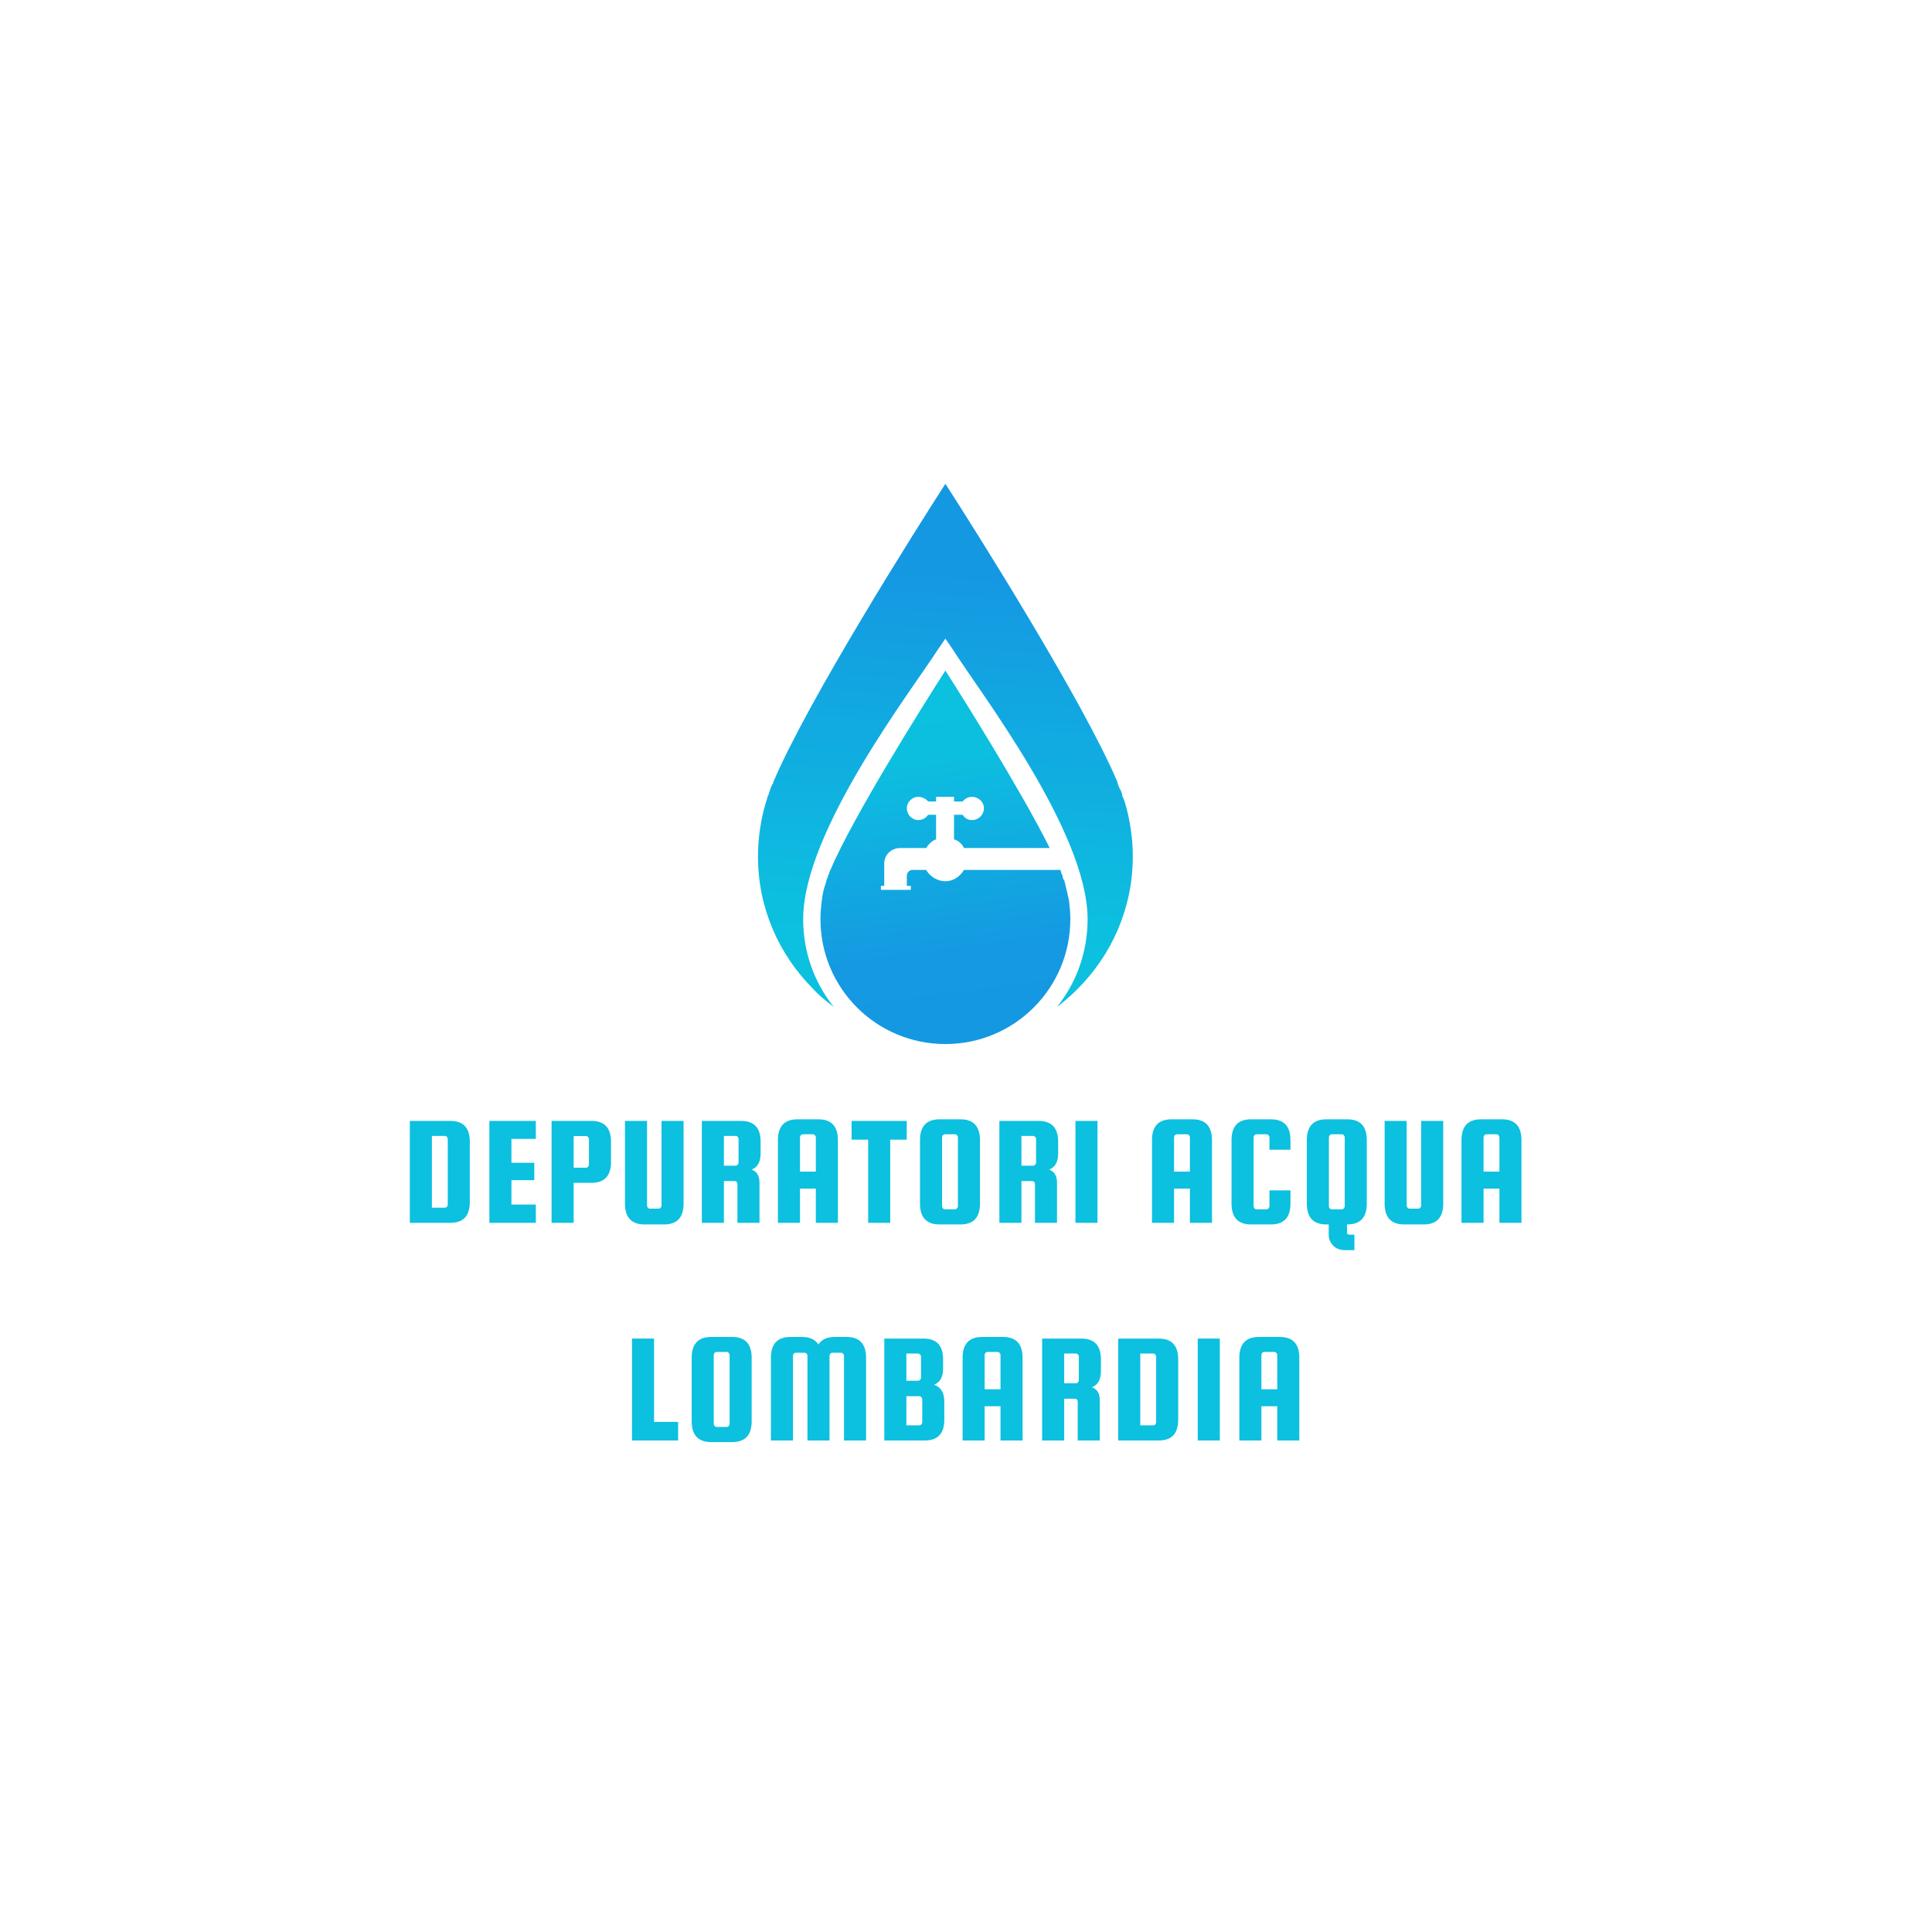 <svg xmlns="http://www.w3.org/2000/svg" xmlns:xlink="http://www.w3.org/1999/xlink" width="500" zoomAndPan="magnify" viewBox="0 0 375 375" height="500" preserveAspectRatio="xMidYMid meet" version="1.2"><defs><clipPath id="dc9ec76197"><path d="M 159 130 L 208 130 L 208 202.656 L 159 202.656 Z M 159 130 "/></clipPath><clipPath id="6333c26c68"><path d="M 174.082 176.594 C 175.629 179.172 179.629 184.461 180.145 188.07 C 180.145 188.328 180.145 188.59 180.145 188.977 C 180.145 190.652 179.5 192.199 178.34 193.23 C 177.309 194.391 175.758 195.039 174.082 195.039 C 172.277 195.039 170.727 194.391 169.695 193.23 C 168.535 192.199 167.891 190.652 167.891 188.977 C 167.891 188.59 167.891 188.328 167.891 188.07 C 168.406 184.461 172.406 179.172 174.082 176.594 Z M 183.5 130.156 C 187.367 136.219 198.203 153.504 203.75 164.598 L 187.109 164.598 C 186.723 163.82 186.078 163.176 185.176 162.918 L 185.176 158.145 L 186.852 158.145 C 187.238 158.793 187.883 159.18 188.656 159.18 C 189.949 159.18 190.98 158.145 190.98 156.855 C 190.98 155.695 189.949 154.664 188.656 154.664 C 187.883 154.664 187.238 155.051 186.852 155.566 L 185.176 155.566 L 185.176 154.664 L 181.691 154.664 L 181.691 155.566 L 180.145 155.566 C 179.758 155.051 178.984 154.664 178.211 154.664 C 177.047 154.664 176.016 155.695 176.016 156.855 C 176.016 158.145 177.047 159.18 178.211 159.18 C 178.984 159.18 179.758 158.793 180.145 158.145 L 181.691 158.145 L 181.691 162.918 C 180.918 163.176 180.273 163.82 179.758 164.598 L 174.727 164.598 C 173.051 164.598 171.633 165.887 171.633 167.562 L 171.633 171.949 L 170.984 171.949 L 170.984 172.723 L 176.789 172.723 L 176.789 171.949 L 176.016 171.949 L 176.016 170.012 C 176.016 169.238 176.66 168.852 177.047 168.852 L 179.758 168.852 C 180.531 170.141 181.949 171.047 183.5 171.047 C 185.047 171.047 186.336 170.141 187.109 168.852 L 205.812 168.852 C 205.941 169.109 205.941 169.367 206.07 169.625 C 206.199 169.754 206.199 170.012 206.328 170.402 L 206.328 170.531 L 206.586 170.918 L 206.715 171.434 C 206.973 172.465 207.23 173.625 207.492 174.785 C 207.621 175.945 207.75 177.109 207.75 178.398 C 207.75 185.105 205.039 191.168 200.652 195.555 C 196.27 199.938 190.207 202.648 183.5 202.648 C 176.789 202.648 170.727 199.938 166.344 195.555 C 161.957 191.168 159.25 185.105 159.25 178.398 C 159.25 177.109 159.379 175.945 159.508 174.785 C 159.637 173.625 159.895 172.465 160.281 171.434 L 160.41 170.918 L 160.539 170.531 L 160.539 170.402 L 160.668 170.402 C 160.668 170.012 160.797 169.754 160.926 169.625 C 160.926 169.367 161.055 169.109 161.184 168.852 C 165.57 158.535 179.113 136.992 183.5 130.156 Z M 183.5 130.156 "/></clipPath><linearGradient x1="322.17" gradientTransform="matrix(0.129,0,0,0.129,147.123,93.91)" y1="862.808" x2="241.565" gradientUnits="userSpaceOnUse" y2="261.228" id="9e1608a894"><stop style="stop-color:#1598e2;stop-opacity:1;" offset="0"/><stop style="stop-color:#1598e2;stop-opacity:1;" offset="0.082"/><stop style="stop-color:#1599e2;stop-opacity:1;" offset="0.25"/><stop style="stop-color:#1599e2;stop-opacity:1;" offset="0.258"/><stop style="stop-color:#159ae2;stop-opacity:1;" offset="0.266"/><stop style="stop-color:#149ae2;stop-opacity:1;" offset="0.273"/><stop style="stop-color:#149be2;stop-opacity:1;" offset="0.281"/><stop style="stop-color:#149be2;stop-opacity:1;" offset="0.289"/><stop style="stop-color:#149ce2;stop-opacity:1;" offset="0.297"/><stop style="stop-color:#149de2;stop-opacity:1;" offset="0.305"/><stop style="stop-color:#149de2;stop-opacity:1;" offset="0.312"/><stop style="stop-color:#149ee2;stop-opacity:1;" offset="0.32"/><stop style="stop-color:#139ee1;stop-opacity:1;" offset="0.328"/><stop style="stop-color:#139fe1;stop-opacity:1;" offset="0.336"/><stop style="stop-color:#13a0e1;stop-opacity:1;" offset="0.344"/><stop style="stop-color:#13a0e1;stop-opacity:1;" offset="0.352"/><stop style="stop-color:#13a1e1;stop-opacity:1;" offset="0.359"/><stop style="stop-color:#13a1e1;stop-opacity:1;" offset="0.367"/><stop style="stop-color:#13a2e1;stop-opacity:1;" offset="0.375"/><stop style="stop-color:#13a3e1;stop-opacity:1;" offset="0.383"/><stop style="stop-color:#12a3e1;stop-opacity:1;" offset="0.391"/><stop style="stop-color:#12a4e1;stop-opacity:1;" offset="0.398"/><stop style="stop-color:#12a4e1;stop-opacity:1;" offset="0.406"/><stop style="stop-color:#12a5e1;stop-opacity:1;" offset="0.414"/><stop style="stop-color:#12a6e1;stop-opacity:1;" offset="0.422"/><stop style="stop-color:#12a6e1;stop-opacity:1;" offset="0.43"/><stop style="stop-color:#12a7e1;stop-opacity:1;" offset="0.438"/><stop style="stop-color:#11a7e1;stop-opacity:1;" offset="0.445"/><stop style="stop-color:#11a8e1;stop-opacity:1;" offset="0.453"/><stop style="stop-color:#11a9e1;stop-opacity:1;" offset="0.461"/><stop style="stop-color:#11a9e1;stop-opacity:1;" offset="0.469"/><stop style="stop-color:#11aae1;stop-opacity:1;" offset="0.477"/><stop style="stop-color:#11aae1;stop-opacity:1;" offset="0.484"/><stop style="stop-color:#11abe1;stop-opacity:1;" offset="0.492"/><stop style="stop-color:#11ace1;stop-opacity:1;" offset="0.5"/><stop style="stop-color:#10ace1;stop-opacity:1;" offset="0.508"/><stop style="stop-color:#10ade0;stop-opacity:1;" offset="0.516"/><stop style="stop-color:#10ade0;stop-opacity:1;" offset="0.523"/><stop style="stop-color:#10aee0;stop-opacity:1;" offset="0.531"/><stop style="stop-color:#10afe0;stop-opacity:1;" offset="0.539"/><stop style="stop-color:#10afe0;stop-opacity:1;" offset="0.547"/><stop style="stop-color:#10b0e0;stop-opacity:1;" offset="0.555"/><stop style="stop-color:#0fb0e0;stop-opacity:1;" offset="0.562"/><stop style="stop-color:#0fb1e0;stop-opacity:1;" offset="0.57"/><stop style="stop-color:#0fb2e0;stop-opacity:1;" offset="0.578"/><stop style="stop-color:#0fb2e0;stop-opacity:1;" offset="0.586"/><stop style="stop-color:#0fb3e0;stop-opacity:1;" offset="0.594"/><stop style="stop-color:#0fb3e0;stop-opacity:1;" offset="0.602"/><stop style="stop-color:#0fb4e0;stop-opacity:1;" offset="0.609"/><stop style="stop-color:#0fb5e0;stop-opacity:1;" offset="0.617"/><stop style="stop-color:#0eb5e0;stop-opacity:1;" offset="0.625"/><stop style="stop-color:#0eb6e0;stop-opacity:1;" offset="0.633"/><stop style="stop-color:#0eb6e0;stop-opacity:1;" offset="0.641"/><stop style="stop-color:#0eb7e0;stop-opacity:1;" offset="0.648"/><stop style="stop-color:#0eb8e0;stop-opacity:1;" offset="0.656"/><stop style="stop-color:#0eb8e0;stop-opacity:1;" offset="0.664"/><stop style="stop-color:#0eb9e0;stop-opacity:1;" offset="0.672"/><stop style="stop-color:#0db9e0;stop-opacity:1;" offset="0.68"/><stop style="stop-color:#0dbae0;stop-opacity:1;" offset="0.688"/><stop style="stop-color:#0dbbdf;stop-opacity:1;" offset="0.695"/><stop style="stop-color:#0dbbdf;stop-opacity:1;" offset="0.703"/><stop style="stop-color:#0dbcdf;stop-opacity:1;" offset="0.711"/><stop style="stop-color:#0dbcdf;stop-opacity:1;" offset="0.719"/><stop style="stop-color:#0dbddf;stop-opacity:1;" offset="0.727"/><stop style="stop-color:#0dbedf;stop-opacity:1;" offset="0.734"/><stop style="stop-color:#0cbedf;stop-opacity:1;" offset="0.742"/><stop style="stop-color:#0cbfdf;stop-opacity:1;" offset="0.75"/><stop style="stop-color:#0cc0df;stop-opacity:1;" offset="0.918"/><stop style="stop-color:#0cc0df;stop-opacity:1;" offset="1"/></linearGradient><clipPath id="661ac792bc"><path d="M 147.125 93.906 L 219.875 93.906 L 219.875 196 L 147.125 196 Z M 147.125 93.906 "/></clipPath><clipPath id="73d2325d6c"><path d="M 183.5 93.91 C 177.824 102.68 156.668 136.219 150.09 151.824 L 150.09 151.953 C 149.832 152.344 149.703 152.73 149.574 152.988 C 149.445 153.375 149.316 153.762 149.188 154.148 L 149.188 154.277 L 149.059 154.406 C 148.93 154.922 148.801 155.309 148.672 155.695 C 148.156 157.371 147.77 159.18 147.512 160.984 C 147.254 162.66 147.125 164.469 147.125 166.273 C 147.125 176.332 151.25 185.363 157.828 191.941 C 158.992 193.23 160.41 194.391 161.828 195.426 C 158.086 190.781 155.895 184.848 155.895 178.398 C 155.895 161.371 176.918 134.027 182.078 126.027 L 183.5 123.965 L 184.918 126.027 C 189.949 134.027 211.102 161.371 211.102 178.398 C 211.102 184.848 208.91 190.781 205.168 195.426 C 206.586 194.391 207.879 193.23 209.168 191.941 C 215.746 185.363 219.875 176.332 219.875 166.273 C 219.875 164.469 219.746 162.66 219.484 160.984 C 219.227 159.18 218.84 157.371 218.324 155.695 C 218.195 155.309 218.066 154.922 217.809 154.406 L 217.809 154.148 C 217.68 153.762 217.551 153.375 217.293 152.988 C 217.164 152.73 217.035 152.344 216.906 151.953 L 216.906 151.824 C 210.328 136.219 189.172 102.68 183.5 93.91 Z M 183.5 93.91 "/></clipPath><linearGradient x1="310.777" gradientTransform="matrix(0.129,0,0,0.129,147.123,93.91)" y1="-17.825" x2="252.87" gradientUnits="userSpaceOnUse" y2="804.8" id="ec5ec30c71"><stop style="stop-color:#1598e2;stop-opacity:1;" offset="0"/><stop style="stop-color:#1598e2;stop-opacity:1;" offset="0.048"/><stop style="stop-color:#1598e2;stop-opacity:1;" offset="0.125"/><stop style="stop-color:#1598e2;stop-opacity:1;" offset="0.188"/><stop style="stop-color:#1599e2;stop-opacity:1;" offset="0.203"/><stop style="stop-color:#149ae2;stop-opacity:1;" offset="0.219"/><stop style="stop-color:#149be2;stop-opacity:1;" offset="0.234"/><stop style="stop-color:#149ce2;stop-opacity:1;" offset="0.25"/><stop style="stop-color:#149de2;stop-opacity:1;" offset="0.266"/><stop style="stop-color:#149ee2;stop-opacity:1;" offset="0.281"/><stop style="stop-color:#139fe1;stop-opacity:1;" offset="0.297"/><stop style="stop-color:#13a0e1;stop-opacity:1;" offset="0.312"/><stop style="stop-color:#13a1e1;stop-opacity:1;" offset="0.328"/><stop style="stop-color:#13a2e1;stop-opacity:1;" offset="0.344"/><stop style="stop-color:#13a3e1;stop-opacity:1;" offset="0.359"/><stop style="stop-color:#12a4e1;stop-opacity:1;" offset="0.375"/><stop style="stop-color:#12a5e1;stop-opacity:1;" offset="0.391"/><stop style="stop-color:#12a6e1;stop-opacity:1;" offset="0.406"/><stop style="stop-color:#12a7e1;stop-opacity:1;" offset="0.422"/><stop style="stop-color:#11a8e1;stop-opacity:1;" offset="0.438"/><stop style="stop-color:#11a9e1;stop-opacity:1;" offset="0.453"/><stop style="stop-color:#11aae1;stop-opacity:1;" offset="0.469"/><stop style="stop-color:#11abe1;stop-opacity:1;" offset="0.484"/><stop style="stop-color:#11abe1;stop-opacity:1;" offset="0.5"/><stop style="stop-color:#10ace0;stop-opacity:1;" offset="0.516"/><stop style="stop-color:#10ade0;stop-opacity:1;" offset="0.531"/><stop style="stop-color:#10aee0;stop-opacity:1;" offset="0.547"/><stop style="stop-color:#10afe0;stop-opacity:1;" offset="0.562"/><stop style="stop-color:#0fb0e0;stop-opacity:1;" offset="0.578"/><stop style="stop-color:#0fb1e0;stop-opacity:1;" offset="0.594"/><stop style="stop-color:#0fb2e0;stop-opacity:1;" offset="0.609"/><stop style="stop-color:#0fb3e0;stop-opacity:1;" offset="0.625"/><stop style="stop-color:#0fb4e0;stop-opacity:1;" offset="0.641"/><stop style="stop-color:#0eb5e0;stop-opacity:1;" offset="0.656"/><stop style="stop-color:#0eb6e0;stop-opacity:1;" offset="0.672"/><stop style="stop-color:#0eb7e0;stop-opacity:1;" offset="0.688"/><stop style="stop-color:#0eb8e0;stop-opacity:1;" offset="0.703"/><stop style="stop-color:#0eb9e0;stop-opacity:1;" offset="0.719"/><stop style="stop-color:#0dbae0;stop-opacity:1;" offset="0.734"/><stop style="stop-color:#0dbbdf;stop-opacity:1;" offset="0.75"/><stop style="stop-color:#0dbcdf;stop-opacity:1;" offset="0.766"/><stop style="stop-color:#0dbddf;stop-opacity:1;" offset="0.781"/><stop style="stop-color:#0cbedf;stop-opacity:1;" offset="0.797"/><stop style="stop-color:#0cbfdf;stop-opacity:1;" offset="0.812"/><stop style="stop-color:#0cc0df;stop-opacity:1;" offset="0.875"/><stop style="stop-color:#0cc0df;stop-opacity:1;" offset="0.952"/><stop style="stop-color:#0cc0df;stop-opacity:1;" offset="1"/></linearGradient></defs><g id="9582ea745e"><g clip-rule="nonzero" clip-path="url(#dc9ec76197)"><g clip-rule="evenodd" clip-path="url(#6333c26c68)"><path style=" stroke:none;fill-rule:nonzero;fill:url(#9e1608a894);" d="M 159.25 130.156 L 159.25 202.648 L 207.75 202.648 L 207.75 130.156 Z M 159.25 130.156 "/></g></g><g clip-rule="nonzero" clip-path="url(#661ac792bc)"><g clip-rule="evenodd" clip-path="url(#73d2325d6c)"><path style=" stroke:none;fill-rule:nonzero;fill:url(#ec5ec30c71);" d="M 147.125 93.91 L 147.125 195.426 L 219.875 195.426 L 219.875 93.91 Z M 147.125 93.91 "/></g></g><g style="fill:#0cc0df;fill-opacity:1;"><g transform="translate(78.018, 237.351)"><path style="stroke:none" d="M 9.391 -19.781 C 11.91 -19.781 13.172 -18.438 13.172 -15.75 L 13.172 -4.031 C 13.172 -1.344 11.91 0 9.391 0 L 1.531 0 L 1.531 -19.781 Z M 8.891 -3.547 L 8.891 -16.266 C 8.891 -16.43 8.832 -16.57 8.719 -16.688 C 8.613 -16.812 8.477 -16.875 8.312 -16.875 L 5.812 -16.875 L 5.812 -2.938 L 8.312 -2.938 C 8.477 -2.938 8.613 -2.992 8.719 -3.109 C 8.832 -3.234 8.891 -3.379 8.891 -3.547 Z M 8.891 -3.547 "/></g></g><g style="fill:#0cc0df;fill-opacity:1;"><g transform="translate(93.456, 237.351)"><path style="stroke:none" d="M 5.812 -3.547 L 10.547 -3.547 L 10.547 0 L 1.531 0 L 1.531 -19.781 L 10.547 -19.781 L 10.547 -16.297 L 5.812 -16.297 L 5.812 -11.656 L 10.25 -11.656 L 10.25 -8.281 L 5.812 -8.281 Z M 5.812 -3.547 "/></g></g><g style="fill:#0cc0df;fill-opacity:1;"><g transform="translate(105.563, 237.351)"><path style="stroke:none" d="M 9.234 -19.781 C 11.766 -19.781 13.031 -18.438 13.031 -15.75 L 13.031 -11.797 C 13.031 -9.109 11.766 -7.766 9.234 -7.766 L 5.781 -7.766 L 5.781 0 L 1.5 0 L 1.5 -19.781 Z M 8.75 -11.312 L 8.75 -16.234 C 8.75 -16.398 8.691 -16.539 8.578 -16.656 C 8.461 -16.781 8.328 -16.844 8.172 -16.844 L 5.781 -16.844 L 5.781 -10.703 L 8.172 -10.703 C 8.328 -10.703 8.461 -10.758 8.578 -10.875 C 8.691 -11 8.75 -11.145 8.75 -11.312 Z M 8.75 -11.312 "/></g></g><g style="fill:#0cc0df;fill-opacity:1;"><g transform="translate(119.809, 237.351)"><path style="stroke:none" d="M 8.594 -19.781 L 12.875 -19.781 L 12.875 -3.734 C 12.875 -1.035 11.609 0.312 9.078 0.312 L 5.297 0.312 C 2.766 0.312 1.5 -1.035 1.5 -3.734 L 1.5 -19.781 L 5.781 -19.781 L 5.781 -3.359 C 5.781 -3.203 5.832 -3.062 5.938 -2.938 C 6.051 -2.812 6.191 -2.75 6.359 -2.75 L 8.016 -2.75 C 8.172 -2.75 8.305 -2.812 8.422 -2.938 C 8.535 -3.062 8.594 -3.203 8.594 -3.359 Z M 8.594 -19.781 "/></g></g><g style="fill:#0cc0df;fill-opacity:1;"><g transform="translate(134.697, 237.351)"><path style="stroke:none" d="M 5.812 -8.109 L 5.812 0 L 1.531 0 L 1.531 -19.781 L 9.141 -19.781 C 11.672 -19.781 12.938 -18.438 12.938 -15.75 L 12.938 -13.453 C 12.938 -11.828 12.352 -10.785 11.188 -10.328 C 12.207 -9.961 12.719 -9.129 12.719 -7.828 L 12.719 0 L 8.438 0 L 8.438 -7.484 C 8.438 -7.898 8.242 -8.109 7.859 -8.109 Z M 5.812 -16.875 L 5.812 -11.094 L 8.078 -11.094 C 8.234 -11.094 8.367 -11.156 8.484 -11.281 C 8.598 -11.406 8.656 -11.551 8.656 -11.719 L 8.656 -16.266 C 8.656 -16.43 8.598 -16.57 8.484 -16.688 C 8.367 -16.812 8.234 -16.875 8.078 -16.875 Z M 5.812 -16.875 "/></g></g><g style="fill:#0cc0df;fill-opacity:1;"><g transform="translate(149.463, 237.351)"><path style="stroke:none" d="M 9.391 -20.094 C 11.91 -20.094 13.172 -18.742 13.172 -16.047 L 13.172 0 L 8.891 0 L 8.891 -6.641 L 5.812 -6.641 L 5.812 0 L 1.531 0 L 1.531 -16.047 C 1.531 -18.742 2.797 -20.094 5.328 -20.094 Z M 5.812 -9.938 L 8.891 -9.938 L 8.891 -16.578 C 8.891 -16.734 8.832 -16.875 8.719 -17 C 8.613 -17.125 8.477 -17.188 8.312 -17.188 L 6.391 -17.188 C 6.223 -17.188 6.082 -17.125 5.969 -17 C 5.863 -16.875 5.812 -16.734 5.812 -16.578 Z M 5.812 -9.938 "/></g></g><g style="fill:#0cc0df;fill-opacity:1;"><g transform="translate(164.902, 237.351)"><path style="stroke:none" d="M 0.391 -16.141 L 0.391 -19.781 L 11.094 -19.781 L 11.094 -16.141 L 7.891 -16.141 L 7.891 0 L 3.609 0 L 3.609 -16.141 Z M 0.391 -16.141 "/></g></g><g style="fill:#0cc0df;fill-opacity:1;"><g transform="translate(177.039, 237.351)"><path style="stroke:none" d="M 13.172 -16.047 L 13.172 -3.734 C 13.172 -1.035 11.91 0.312 9.391 0.312 L 5.328 0.312 C 2.797 0.312 1.531 -1.035 1.531 -3.734 L 1.531 -16.047 C 1.531 -18.742 2.797 -20.094 5.328 -20.094 L 9.391 -20.094 C 11.91 -20.094 13.172 -18.742 13.172 -16.047 Z M 8.891 -3.234 L 8.891 -16.578 C 8.891 -16.734 8.832 -16.875 8.719 -17 C 8.613 -17.125 8.477 -17.188 8.312 -17.188 L 6.391 -17.188 C 6.223 -17.188 6.082 -17.125 5.969 -17 C 5.863 -16.875 5.812 -16.734 5.812 -16.578 L 5.812 -3.234 C 5.812 -3.078 5.863 -2.938 5.969 -2.812 C 6.082 -2.688 6.223 -2.625 6.391 -2.625 L 8.312 -2.625 C 8.477 -2.625 8.613 -2.688 8.719 -2.812 C 8.832 -2.938 8.891 -3.078 8.891 -3.234 Z M 8.891 -3.234 "/></g></g><g style="fill:#0cc0df;fill-opacity:1;"><g transform="translate(192.447, 237.351)"><path style="stroke:none" d="M 5.812 -8.109 L 5.812 0 L 1.531 0 L 1.531 -19.781 L 9.141 -19.781 C 11.672 -19.781 12.938 -18.438 12.938 -15.75 L 12.938 -13.453 C 12.938 -11.828 12.352 -10.785 11.188 -10.328 C 12.207 -9.961 12.719 -9.129 12.719 -7.828 L 12.719 0 L 8.438 0 L 8.438 -7.484 C 8.438 -7.898 8.242 -8.109 7.859 -8.109 Z M 5.812 -16.875 L 5.812 -11.094 L 8.078 -11.094 C 8.234 -11.094 8.367 -11.156 8.484 -11.281 C 8.598 -11.406 8.656 -11.551 8.656 -11.719 L 8.656 -16.266 C 8.656 -16.43 8.598 -16.57 8.484 -16.688 C 8.367 -16.812 8.234 -16.875 8.078 -16.875 Z M 5.812 -16.875 "/></g></g><g style="fill:#0cc0df;fill-opacity:1;"><g transform="translate(207.213, 237.351)"><path style="stroke:none" d="M 5.812 -19.781 L 5.812 0 L 1.531 0 L 1.531 -19.781 Z M 5.812 -19.781 "/></g></g><g style="fill:#0cc0df;fill-opacity:1;"><g transform="translate(215.284, 237.351)"><path style="stroke:none" d=""/></g></g><g style="fill:#0cc0df;fill-opacity:1;"><g transform="translate(222.071, 237.351)"><path style="stroke:none" d="M 9.391 -20.094 C 11.91 -20.094 13.172 -18.742 13.172 -16.047 L 13.172 0 L 8.891 0 L 8.891 -6.641 L 5.812 -6.641 L 5.812 0 L 1.531 0 L 1.531 -16.047 C 1.531 -18.742 2.797 -20.094 5.328 -20.094 Z M 5.812 -9.938 L 8.891 -9.938 L 8.891 -16.578 C 8.891 -16.734 8.832 -16.875 8.719 -17 C 8.613 -17.125 8.477 -17.188 8.312 -17.188 L 6.391 -17.188 C 6.223 -17.188 6.082 -17.125 5.969 -17 C 5.863 -16.875 5.812 -16.734 5.812 -16.578 Z M 5.812 -9.938 "/></g></g><g style="fill:#0cc0df;fill-opacity:1;"><g transform="translate(237.509, 237.351)"><path style="stroke:none" d="M 8.891 -3.234 L 8.891 -6.297 L 12.969 -6.297 L 12.969 -3.734 C 12.969 -1.035 11.703 0.312 9.172 0.312 L 5.328 0.312 C 2.797 0.312 1.531 -1.035 1.531 -3.734 L 1.531 -16.047 C 1.531 -18.742 2.797 -20.094 5.328 -20.094 L 9.172 -20.094 C 11.703 -20.094 12.969 -18.742 12.969 -16.047 L 12.969 -14.188 L 8.891 -14.188 L 8.891 -16.578 C 8.891 -16.734 8.832 -16.875 8.719 -17 C 8.613 -17.125 8.477 -17.188 8.312 -17.188 L 6.391 -17.188 C 6.223 -17.188 6.082 -17.125 5.969 -17 C 5.863 -16.875 5.812 -16.734 5.812 -16.578 L 5.812 -3.234 C 5.812 -3.078 5.863 -2.938 5.969 -2.812 C 6.082 -2.688 6.223 -2.625 6.391 -2.625 L 8.312 -2.625 C 8.477 -2.625 8.613 -2.688 8.719 -2.812 C 8.832 -2.938 8.891 -3.078 8.891 -3.234 Z M 8.891 -3.234 "/></g></g><g style="fill:#0cc0df;fill-opacity:1;"><g transform="translate(252.122, 237.351)"><path style="stroke:none" d="M 9.391 -20.094 C 11.91 -20.094 13.172 -18.742 13.172 -16.047 L 13.172 -3.734 C 13.172 -1.035 11.91 0.312 9.391 0.312 L 9.328 0.312 L 9.328 1.828 C 9.328 2.141 9.477 2.297 9.781 2.297 L 10.766 2.297 L 10.766 5.297 L 8.953 5.297 C 7.961 5.297 7.188 4.992 6.625 4.391 C 6.062 3.785 5.781 3.109 5.781 2.359 L 5.781 0.312 L 5.328 0.312 C 2.797 0.312 1.531 -1.035 1.531 -3.734 L 1.531 -16.047 C 1.531 -18.742 2.797 -20.094 5.328 -20.094 Z M 5.812 -16.578 L 5.812 -3.234 C 5.812 -3.078 5.863 -2.938 5.969 -2.812 C 6.082 -2.688 6.223 -2.625 6.391 -2.625 L 8.312 -2.625 C 8.477 -2.625 8.613 -2.688 8.719 -2.812 C 8.832 -2.938 8.891 -3.078 8.891 -3.234 L 8.891 -16.578 C 8.891 -16.734 8.832 -16.875 8.719 -17 C 8.613 -17.125 8.477 -17.188 8.312 -17.188 L 6.391 -17.188 C 6.223 -17.188 6.082 -17.125 5.969 -17 C 5.863 -16.875 5.812 -16.734 5.812 -16.578 Z M 5.812 -16.578 "/></g></g><g style="fill:#0cc0df;fill-opacity:1;"><g transform="translate(267.255, 237.351)"><path style="stroke:none" d="M 8.594 -19.781 L 12.875 -19.781 L 12.875 -3.734 C 12.875 -1.035 11.609 0.312 9.078 0.312 L 5.297 0.312 C 2.766 0.312 1.5 -1.035 1.5 -3.734 L 1.5 -19.781 L 5.781 -19.781 L 5.781 -3.359 C 5.781 -3.203 5.832 -3.062 5.938 -2.938 C 6.051 -2.812 6.191 -2.75 6.359 -2.75 L 8.016 -2.75 C 8.172 -2.75 8.305 -2.812 8.422 -2.938 C 8.535 -3.062 8.594 -3.203 8.594 -3.359 Z M 8.594 -19.781 "/></g></g><g style="fill:#0cc0df;fill-opacity:1;"><g transform="translate(282.144, 237.351)"><path style="stroke:none" d="M 9.391 -20.094 C 11.91 -20.094 13.172 -18.742 13.172 -16.047 L 13.172 0 L 8.891 0 L 8.891 -6.641 L 5.812 -6.641 L 5.812 0 L 1.531 0 L 1.531 -16.047 C 1.531 -18.742 2.797 -20.094 5.328 -20.094 Z M 5.812 -9.938 L 8.891 -9.938 L 8.891 -16.578 C 8.891 -16.734 8.832 -16.875 8.719 -17 C 8.613 -17.125 8.477 -17.188 8.312 -17.188 L 6.391 -17.188 C 6.223 -17.188 6.082 -17.125 5.969 -17 C 5.863 -16.875 5.812 -16.734 5.812 -16.578 Z M 5.812 -9.938 "/></g></g><g style="fill:#0cc0df;fill-opacity:1;"><g transform="translate(121.14, 279.596)"><path style="stroke:none" d="M 5.812 -3.609 L 10.484 -3.609 L 10.484 0 L 1.531 0 L 1.531 -19.781 L 5.812 -19.781 Z M 5.812 -3.609 "/></g></g><g style="fill:#0cc0df;fill-opacity:1;"><g transform="translate(132.726, 279.596)"><path style="stroke:none" d="M 13.172 -16.047 L 13.172 -3.734 C 13.172 -1.035 11.91 0.312 9.391 0.312 L 5.328 0.312 C 2.797 0.312 1.531 -1.035 1.531 -3.734 L 1.531 -16.047 C 1.531 -18.742 2.797 -20.094 5.328 -20.094 L 9.391 -20.094 C 11.91 -20.094 13.172 -18.742 13.172 -16.047 Z M 8.891 -3.234 L 8.891 -16.578 C 8.891 -16.734 8.832 -16.875 8.719 -17 C 8.613 -17.125 8.477 -17.188 8.312 -17.188 L 6.391 -17.188 C 6.223 -17.188 6.082 -17.125 5.969 -17 C 5.863 -16.875 5.812 -16.734 5.812 -16.578 L 5.812 -3.234 C 5.812 -3.078 5.863 -2.938 5.969 -2.812 C 6.082 -2.688 6.223 -2.625 6.391 -2.625 L 8.312 -2.625 C 8.477 -2.625 8.613 -2.688 8.719 -2.812 C 8.832 -2.938 8.891 -3.078 8.891 -3.234 Z M 8.891 -3.234 "/></g></g><g style="fill:#0cc0df;fill-opacity:1;"><g transform="translate(148.134, 279.596)"><path style="stroke:none" d="M 5.781 0 L 1.5 0 L 1.5 -16.047 C 1.5 -18.742 2.766 -20.094 5.297 -20.094 L 7.547 -20.094 C 9.035 -20.094 10.098 -19.602 10.734 -18.625 C 11.328 -19.602 12.383 -20.094 13.906 -20.094 L 16.172 -20.094 C 18.703 -20.094 19.969 -18.742 19.969 -16.047 L 19.969 0 L 15.688 0 L 15.688 -16.422 C 15.688 -16.586 15.629 -16.727 15.516 -16.844 C 15.398 -16.969 15.266 -17.031 15.109 -17.031 L 13.453 -17.031 C 13.285 -17.031 13.145 -16.969 13.031 -16.844 C 12.926 -16.727 12.875 -16.586 12.875 -16.422 L 12.875 0 L 8.594 0 L 8.594 -16.422 C 8.594 -16.586 8.535 -16.727 8.422 -16.844 C 8.305 -16.969 8.172 -17.031 8.016 -17.031 L 6.359 -17.031 C 6.191 -17.031 6.051 -16.969 5.938 -16.844 C 5.832 -16.727 5.781 -16.586 5.781 -16.422 Z M 5.781 0 "/></g></g><g style="fill:#0cc0df;fill-opacity:1;"><g transform="translate(170.115, 279.596)"><path style="stroke:none" d="M 11.188 -10.828 C 12.508 -10.359 13.172 -9.273 13.172 -7.578 L 13.172 -4.031 C 13.172 -1.344 11.91 0 9.391 0 L 1.531 0 L 1.531 -19.781 L 9.141 -19.781 C 11.672 -19.781 12.938 -18.438 12.938 -15.75 L 12.938 -13.938 C 12.938 -12.312 12.352 -11.273 11.188 -10.828 Z M 8.078 -16.875 L 5.812 -16.875 L 5.812 -11.594 L 8.078 -11.594 C 8.234 -11.594 8.367 -11.648 8.484 -11.766 C 8.598 -11.891 8.656 -12.035 8.656 -12.203 L 8.656 -16.266 C 8.656 -16.43 8.598 -16.57 8.484 -16.688 C 8.367 -16.812 8.234 -16.875 8.078 -16.875 Z M 8.891 -3.547 L 8.891 -7.984 C 8.891 -8.141 8.832 -8.281 8.719 -8.406 C 8.613 -8.531 8.477 -8.594 8.312 -8.594 L 5.812 -8.594 L 5.812 -2.938 L 8.312 -2.938 C 8.477 -2.938 8.613 -2.992 8.719 -3.109 C 8.832 -3.234 8.891 -3.379 8.891 -3.547 Z M 8.891 -3.547 "/></g></g><g style="fill:#0cc0df;fill-opacity:1;"><g transform="translate(185.309, 279.596)"><path style="stroke:none" d="M 9.391 -20.094 C 11.91 -20.094 13.172 -18.742 13.172 -16.047 L 13.172 0 L 8.891 0 L 8.891 -6.641 L 5.812 -6.641 L 5.812 0 L 1.531 0 L 1.531 -16.047 C 1.531 -18.742 2.797 -20.094 5.328 -20.094 Z M 5.812 -9.938 L 8.891 -9.938 L 8.891 -16.578 C 8.891 -16.734 8.832 -16.875 8.719 -17 C 8.613 -17.125 8.477 -17.188 8.312 -17.188 L 6.391 -17.188 C 6.223 -17.188 6.082 -17.125 5.969 -17 C 5.863 -16.875 5.812 -16.734 5.812 -16.578 Z M 5.812 -9.938 "/></g></g><g style="fill:#0cc0df;fill-opacity:1;"><g transform="translate(200.748, 279.596)"><path style="stroke:none" d="M 5.812 -8.109 L 5.812 0 L 1.531 0 L 1.531 -19.781 L 9.141 -19.781 C 11.672 -19.781 12.938 -18.438 12.938 -15.75 L 12.938 -13.453 C 12.938 -11.828 12.352 -10.785 11.188 -10.328 C 12.207 -9.961 12.719 -9.129 12.719 -7.828 L 12.719 0 L 8.438 0 L 8.438 -7.484 C 8.438 -7.898 8.242 -8.109 7.859 -8.109 Z M 5.812 -16.875 L 5.812 -11.094 L 8.078 -11.094 C 8.234 -11.094 8.367 -11.156 8.484 -11.281 C 8.598 -11.406 8.656 -11.551 8.656 -11.719 L 8.656 -16.266 C 8.656 -16.43 8.598 -16.57 8.484 -16.688 C 8.367 -16.812 8.234 -16.875 8.078 -16.875 Z M 5.812 -16.875 "/></g></g><g style="fill:#0cc0df;fill-opacity:1;"><g transform="translate(215.514, 279.596)"><path style="stroke:none" d="M 9.391 -19.781 C 11.91 -19.781 13.172 -18.438 13.172 -15.75 L 13.172 -4.031 C 13.172 -1.344 11.91 0 9.391 0 L 1.531 0 L 1.531 -19.781 Z M 8.891 -3.547 L 8.891 -16.266 C 8.891 -16.43 8.832 -16.57 8.719 -16.688 C 8.613 -16.812 8.477 -16.875 8.312 -16.875 L 5.812 -16.875 L 5.812 -2.938 L 8.312 -2.938 C 8.477 -2.938 8.613 -2.992 8.719 -3.109 C 8.832 -3.234 8.891 -3.379 8.891 -3.547 Z M 8.891 -3.547 "/></g></g><g style="fill:#0cc0df;fill-opacity:1;"><g transform="translate(230.953, 279.596)"><path style="stroke:none" d="M 5.812 -19.781 L 5.812 0 L 1.531 0 L 1.531 -19.781 Z M 5.812 -19.781 "/></g></g><g style="fill:#0cc0df;fill-opacity:1;"><g transform="translate(239.024, 279.596)"><path style="stroke:none" d="M 9.391 -20.094 C 11.91 -20.094 13.172 -18.742 13.172 -16.047 L 13.172 0 L 8.891 0 L 8.891 -6.641 L 5.812 -6.641 L 5.812 0 L 1.531 0 L 1.531 -16.047 C 1.531 -18.742 2.797 -20.094 5.328 -20.094 Z M 5.812 -9.938 L 8.891 -9.938 L 8.891 -16.578 C 8.891 -16.734 8.832 -16.875 8.719 -17 C 8.613 -17.125 8.477 -17.188 8.312 -17.188 L 6.391 -17.188 C 6.223 -17.188 6.082 -17.125 5.969 -17 C 5.863 -16.875 5.812 -16.734 5.812 -16.578 Z M 5.812 -9.938 "/></g></g></g></svg>
